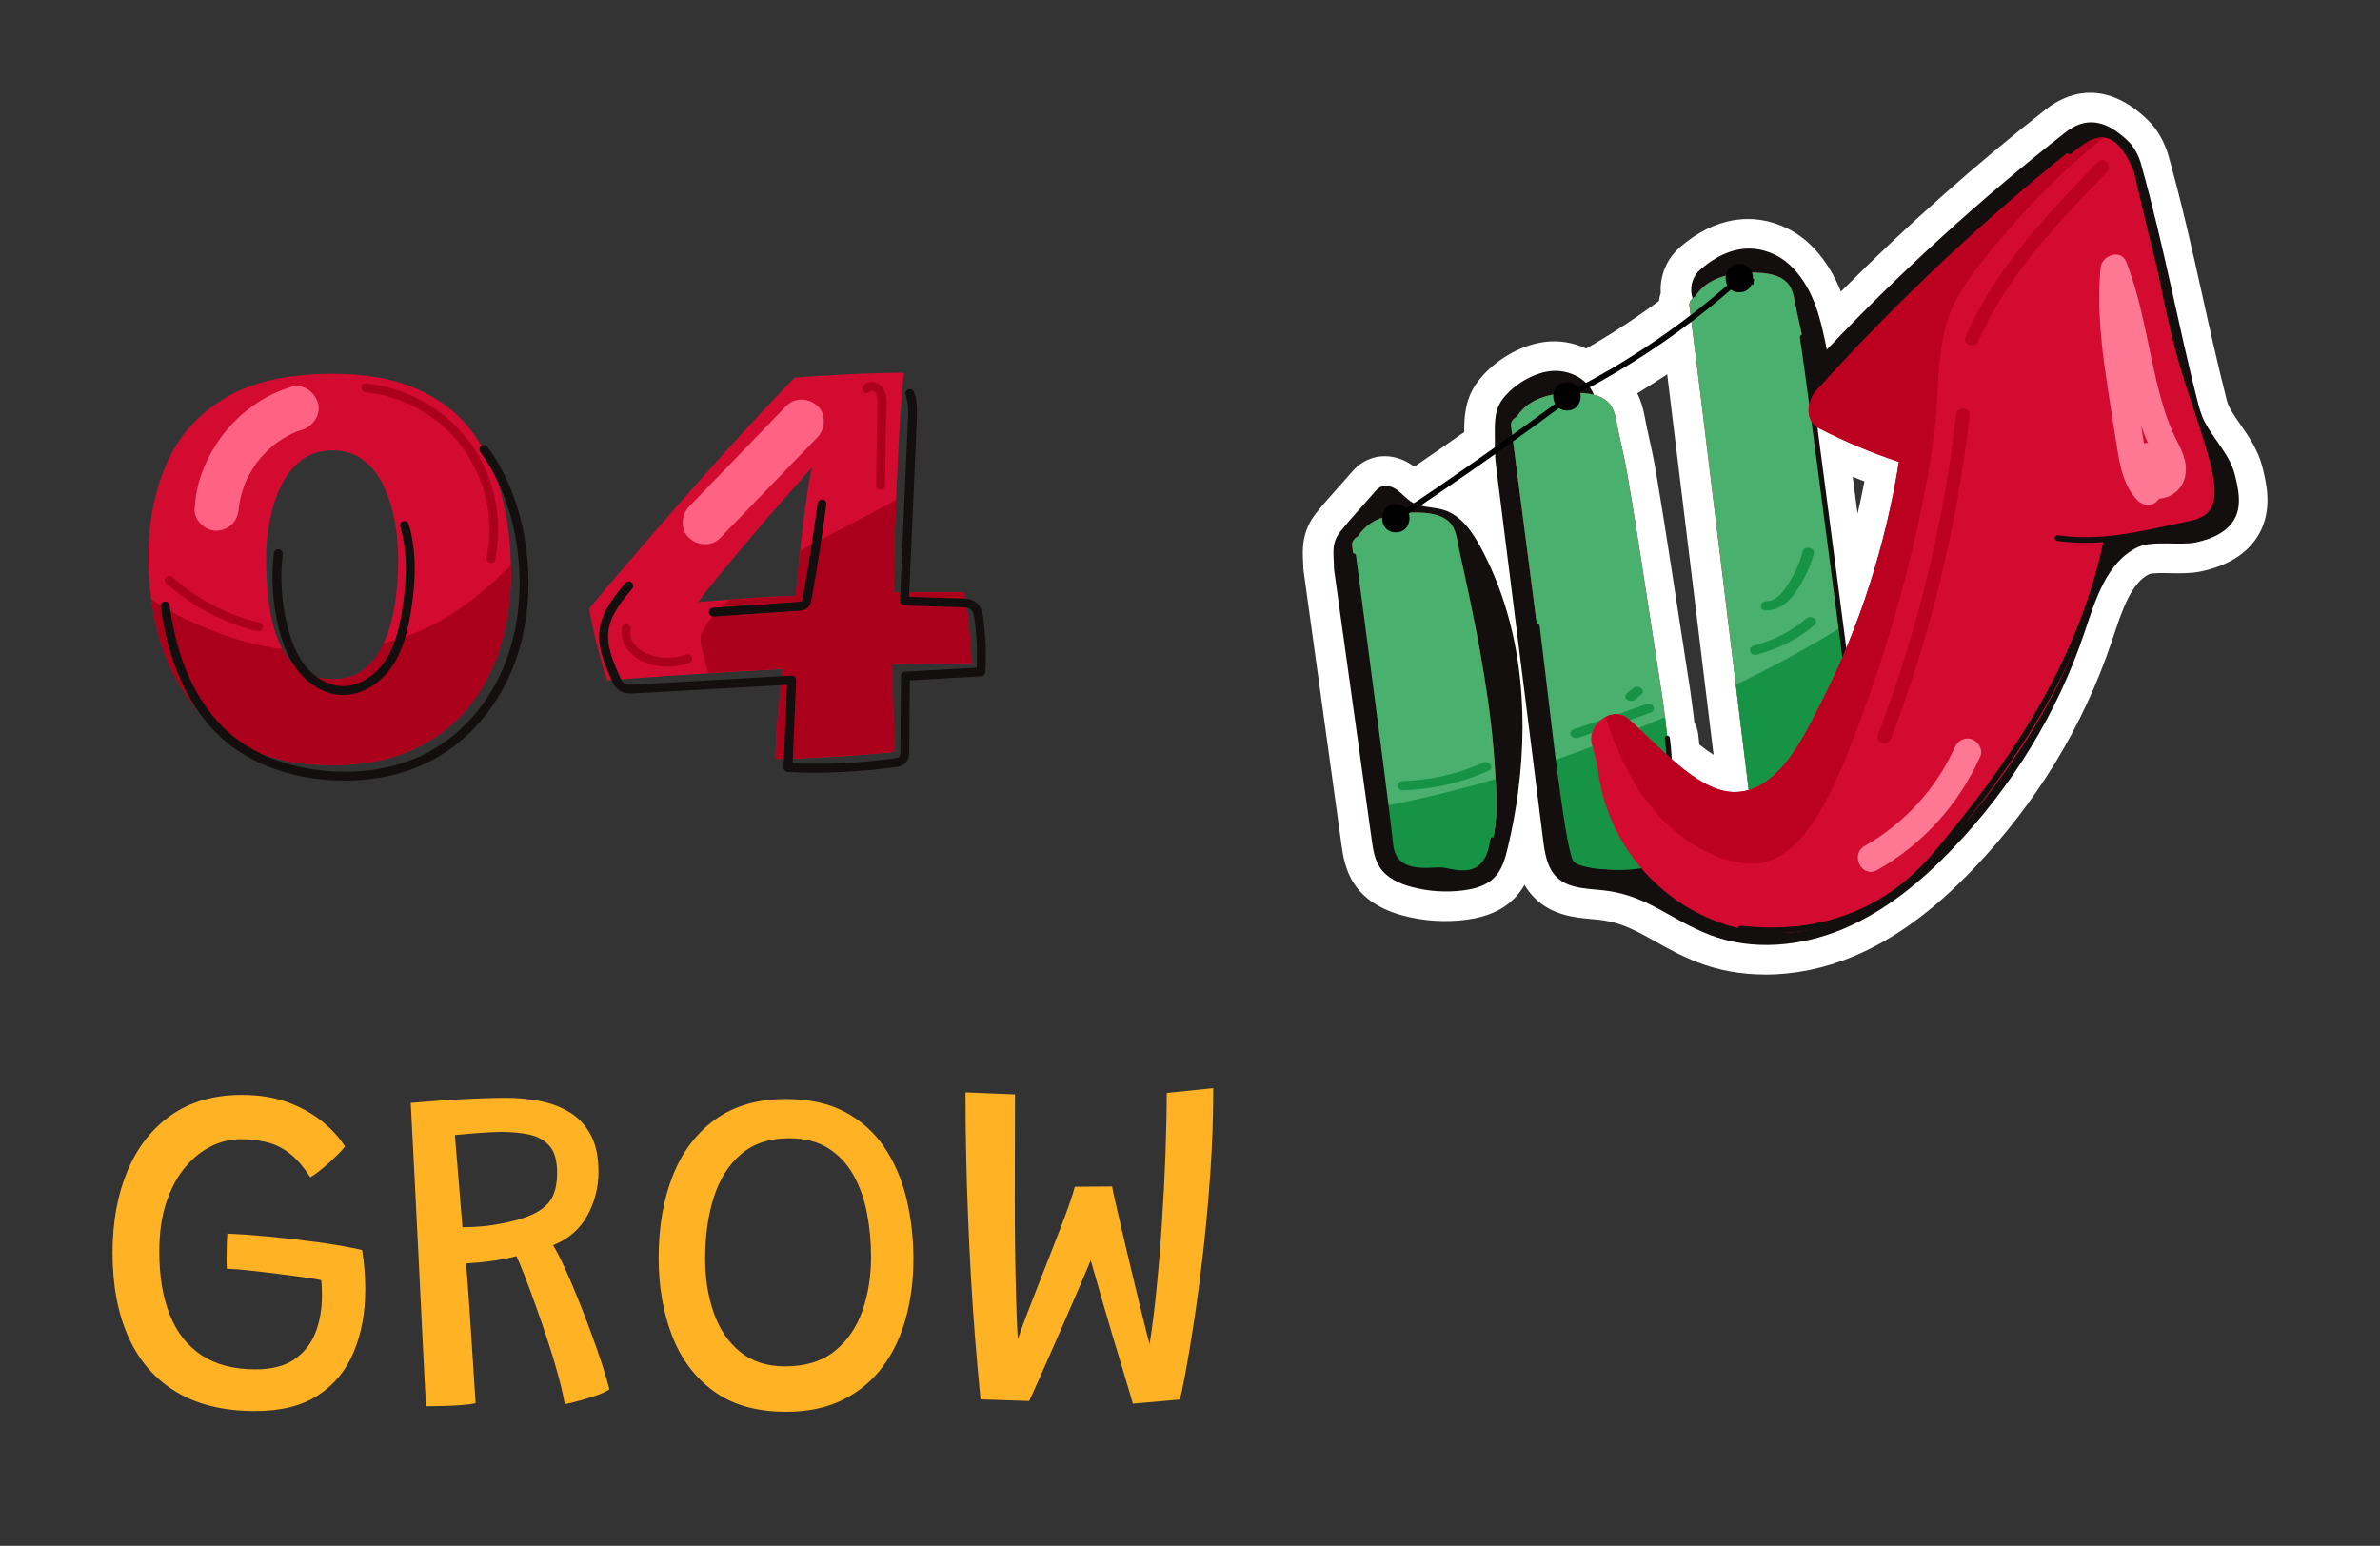 <?xml version="1.0" encoding="UTF-8"?>
<svg id="Layer_1" data-name="Layer 1" xmlns="http://www.w3.org/2000/svg" version="1.1" viewBox="0 0 814.56 529.08">
  <rect x="0" y="0" width="814.56" height="529.08" fill="#333333" stroke="none"/>
  <defs>
    <style>
      .cls-1 {
        fill: none;
        stroke: #120f0e;
        stroke-linecap: round;
        stroke-linejoin: round;
        stroke-width: 3.03px;
      }

      .cls-2 {
        fill: #ffb224;
      }

      .cls-2, .cls-3, .cls-4, .cls-5, .cls-6, .cls-7, .cls-8, .cls-9, .cls-10, .cls-11, .cls-12 {
        stroke-width: 0px;
      }

      .cls-3 {
        fill: #ff6282;
      }

      .cls-4 {
        fill: #49b16d;
      }

      .cls-5 {
        fill: #000;
      }

      .cls-6 {
        fill: #bc001f;
      }

      .cls-7 {
        fill: #169345;
      }

      .cls-8 {
        fill: #120f0e;
      }

      .cls-9 {
        fill: #ab001c;
      }

      .cls-10 {
        fill: #ff7893;
      }

      .cls-11 {
        fill: #fff;
      }

      .cls-12 {
        fill: #d30b31;
      }
    </style>
  </defs>
  <g>
    <path class="cls-11" d="M604.15,333.54c-8.09,0-15.94-1.38-23.08-4.15-5.69-2.21-10.43-4.86-14.62-7.21-6.17-3.45-11.04-6.18-17.69-7.18-1.26-.19-2.57-.3-3.89-.42-5.67-.51-13.43-1.22-19.43-7.03-1.51-1.46-2.7-3.06-3.66-4.71-.97,1.69-2.18,3.36-3.71,4.87-3.85,3.8-9.09,6.11-16.01,7.05-7.27.98-14.86.5-21.96-1.41-7.61-2.05-13.2-5.68-16.6-10.8-3.17-4.76-3.9-9.97-4.43-13.77l-13-94.04c0-.88-.05-1.7-.09-2.49-.21-4.1-.53-10.28,4.41-16.54,2.4-3.04,4.96-5.9,7.44-8.67,1.43-1.6,2.86-3.19,4.23-4.8,1.05-1.24,3.03-3.56,6.3-4.97,4.97-2.13,10.81-1.21,15.69,2.44.25-.17.51-.35.77-.52,5.33-3.64,10.8-7.42,16.31-11.3-.03-4.96.2-11.4,4.65-17.29,5.38-7.13,14.38-12.47,22.93-13.58,4.81-.62,9.8.22,14.16,2.27,1.09-.61,2.1-1.2,3.08-1.78,7.28-4.29,14.6-9.15,21.83-14.47.09-.93.29-1.85.6-2.74-.35-5.93,2.04-11.77,6.69-15.78,11.52-9.94,24.47-12.23,36.45-6.44,3.39,1.63,6.5,3.93,9.24,6.83,4.35,4.6,7.24,9.73,9.28,14.91,22.06-22.19,45.6-43.13,70.16-62.4,6.34-4.98,19.26-11.17,34.56,3.33,3.47,3.29,6.05,7.7,7.46,12.74,4.7,16.85,8.19,32.55,11.56,47.74,2.56,11.53,5.21,23.45,8.4,36h0c.59,2.31,2.52,5.08,4.56,8.01,2.88,4.13,6.14,8.8,7.61,14.76,1.22,4.93,3.26,13.17-.32,21.06-3.4,7.46-10.67,12.5-21.03,14.58-3.35.67-6.85.6-10.25.54-2.26-.04-6.02-.12-7.18.32-6.13,2.98-9.27,12.36-12.29,21.44l-.55,1.64c-9.73,28.97-25.7,55.2-47.49,77.98-13.6,14.21-26.99,23.96-40.94,29.79-9.87,4.13-20.19,6.21-30.14,6.21ZM521.45,154.62v.31c.07,1.26.16,2.39.29,3.45l16.08,127.72c.23,1.79.75,5.96,1.7,6.88.87.84,4.51,1.17,7.18,1.41,1.72.16,3.43.32,5.09.57,10.3,1.56,17.55,5.61,24.55,9.54,3.95,2.21,7.69,4.31,12.06,6,11.08,4.3,24.96,3.62,38.07-1.86,11.33-4.74,22.49-12.95,34.12-25.11,19.71-20.61,34.16-44.3,42.93-70.42l.54-1.6c3.95-11.82,8.86-26.54,22.73-33.28,5.21-2.54,11.13-2.42,16.35-2.32,2.2.04,4.7.09,5.88-.15,4.17-.84,6.22-2.31,6.58-3.1.67-1.47-.39-5.74-.9-7.8-.57-2.31-2.51-5.1-4.57-8.05-2.85-4.09-6.08-8.72-7.57-14.59h0c-3.28-12.86-5.96-24.93-8.55-36.61-3.46-15.61-6.74-30.36-11.29-46.68-.42-1.49-1.09-2.74-1.89-3.49-4.88-4.63-6.1-3.67-8.11-2.09-28.48,22.35-55.56,47.01-80.48,73.29l-8.48,8.94,3.32,2.1h0c8.49,4.34,16.92,7.89,25.7,10.79l8.2,2.71-1.37,8.52c-3.7,22.96-9.99,45.18-18.7,66.05l-14.51,34.79-8.1-62.04c-2.33-17.88-4.69-36-6.67-50.92l-2.85-21.45,8.08,5.1-1.91-9.58c-1.98-9.96-3.78-17.42-8.9-22.83-1.03-1.09-2.18-1.95-3.32-2.5-1.78-.86-6.44-3.11-13.98,3.15l1.89,5.67-2.24,2.06.2,1.57c.06.46.12.94.18,1.43l.27,2.13c2.41,19.22,6.28,51.1,10.04,81.99l5.01,41.14c1.53,12.57,2.95,24.13,4.13,33.68l1.06,8.55-8.27,2.42c-2.87.84-5.84,1.21-8.85,1.09-10.62-.44-20.02-7.55-27.03-13.7l-3.18-2.8-.1-1.69-.7.08-1.05-10.26c-.19-1.88-.4-3.76-.62-5.64l-.14-1.1c-.58-4.59-1.23-9.14-1.95-13.53-.53-3.27-1.57-10.02-2.82-18.23-2.93-19.14-7.35-48.07-8.99-55.64-.61-2.8-1.22-5.6-1.84-8.4-.19-.88-.36-1.77-.52-2.67-.17-.92-.34-1.87-.54-2.63-.02,0-.04-.01-.07-.02l-5.19-1.3-2.09-5.35c-.9-.88-2.64-1.42-4.02-1.23-3.16.41-7.28,2.91-9.37,5.69-.61.81-.59,3.53-.56,5.93,0,.78.01,1.56,0,2.33,0,.36,0,.69.01,1.02l.03,2.55ZM466.32,194l12.82,91.99c.26,1.87.62,4.42,1.22,5.34.16.23,1.1,1.41,5.01,2.46,4.52,1.22,9.34,1.53,13.96.9,3.42-.46,4.35-1.24,4.51-1.39.9-.89,1.66-4.12,1.99-5.5,1.44-6.06,2.57-12.18,3.36-18.18,3.87-29.33-.18-56.14-11.71-77.5-2.48-4.6-4.73-7.25-6.67-7.87-.64-.21-1.71-.36-2.85-.52-.83-.12-1.73-.25-2.67-.43l-.83.55-3.23-1.52-8.04-2.06c-.09.1-.18.2-.27.3-2.37,2.65-4.62,5.16-6.63,7.71-.21.52-.14,1.93-.08,2.96.04.89.09,1.82.11,2.78ZM581.61,254.85c1.86,1.49,3.47,2.63,4.87,3.49-.77-6.29-1.6-13.1-2.48-20.24l-.13-1.07-4.9-40.3c-2.98-24.54-6.04-49.7-8.37-68.63-3.38,2.25-6.8,4.44-10.27,6.54.36.66.65,1.3.9,1.92,1.06,2.66,1.54,5.28,1.93,7.38.12.66.24,1.32.38,1.95.62,2.82,1.25,5.65,1.86,8.48,1.77,8.18,6.07,36.32,9.22,56.87,1.24,8.11,2.26,14.79,2.79,18.02.77,4.7,1.46,9.55,2.07,14.43l.14,1.13c.1.82.19,1.64.28,2.46.67,1.2,1.13,2.54,1.31,3.98.15,1.15.28,2.35.4,3.58ZM561.11,253.83s0,.03,0,.04c0-.01,0-.03,0-.04ZM634.1,163.18c.54,4.12,1.1,8.36,1.65,12.66.86-3.67,1.65-7.36,2.36-11.08-1.34-.51-2.68-1.04-4.02-1.58ZM627.06,137.69l-5.03,8.5h0l5.27-8.36c-.08-.05-.16-.1-.24-.14Z"/>
    <path class="cls-8" d="M519.58,270.93c3.78-28.67.8-58.37-12.84-83.64-2.9-5.37-6.7-10.86-12.51-12.71-3.63-1.16-7.77-.78-11.05-2.73-1.77-1.05-3.11-2.7-4.74-3.95-1.63-1.26-3.85-2.13-5.74-1.32-1.06.45-1.84,1.35-2.58,2.23-3.75,4.39-7.86,8.66-11.42,13.17-3.28,4.15-2.14,7.79-2.14,12.76,4.3,30.88,8.6,61.76,12.91,92.64.46,3.32.97,6.77,2.83,9.56,2.39,3.6,6.63,5.5,10.8,6.62,5.83,1.57,11.97,1.96,17.96,1.15,3.73-.51,7.58-1.58,10.26-4.22,2.74-2.71,3.84-6.63,4.73-10.37,1.5-6.3,2.7-12.72,3.55-19.19ZM505.61,276.57c-.02,3.54-.13,7.07-.34,10.61-.12,2.07-.51,4.48-2.34,5.43-.98.51-2.14.45-3.24.38-4.89-.31-9.77-.62-14.66-.92-.84-.05-1.73-.13-2.38-.66-.76-.64-.94-1.72-1.07-2.7-3.85-29.55-7.7-59.11-11.54-88.66-1.67-12.86,3.84-20.49,17.39-18.15,1.41.24,2.91.58,3.86,1.64.76.85,1.04,2.01,1.28,3.13,6.58,29.62,13.2,59.66,13.04,89.91Z"/>
    <path class="cls-8" d="M752.7,139.72c-7.49-29.39-11.75-54.3-19.9-83.52-.85-3.05-2.37-5.94-4.67-8.12-7.75-7.35-14.47-8.1-21.33-2.71-28.96,22.72-56.25,47.58-81.58,74.29-1.98-9.93-4.15-20.07-11.47-27.81-1.8-1.91-3.92-3.53-6.28-4.67-9.48-4.57-18.29-1.18-25.44,4.99-5.32,4.59-3.81,13.19,2.8,15.58h0c1.93-7.33,12.29-9.78,18.68-5.7,7.96,5.09,10.04,16.6,8.23,25.3-.8,3.84.44,7.95,3.42,10.5,5.79,4.95,12.04-.36,16.29-5.06,25.81-28.58,54.03-54.98,84.26-78.84,1.68-1.32,3.77-2.72,5.79-2.01,1.97.69,2.76,3.02,3.28,5.04,9.34,36.23,18.69,72.46,28.03,108.69.47,1.81.92,3.79.12,5.48-.73,1.54-2.33,2.47-3.92,3.08-8.58,3.33-19.04.57-26.83,5.48-6.75,4.25-9.15,12.75-11.46,20.39-9.15,30.32-25.1,58.56-46.33,82.06-9.32,10.32-19.87,19.88-32.52,25.67-12.65,5.78-27.69,7.42-40.47,1.94-13.04-5.59-24-18.28-38.14-17.28-4.09.29-8.46,1.74-11.58-3.73-1.02-1.79-1.55-3.81-1.79-5.85l-15.38-131.85c-.23-1.97-.42-4.13.68-5.78.95-1.43,2.65-2.14,4.25-2.77,5.45-2.14,10.9-4.28,16.35-6.43-1.63-6.31-8.97-9.88-15.43-9.04-5.98.78-12.52,4.81-16.15,9.64-3.14,4.17-2.55,9.34-2.59,14.28-.02,2.9.06,5.8.42,8.68l16.08,127.72c.58,4.63,1.35,9.65,4.7,12.89,4.5,4.35,11.61,3.78,17.8,4.72,13.8,2.09,21.44,9.91,34.46,14.96,14.55,5.65,31.25,4.07,45.65-1.96s26.74-16.17,37.53-27.45c20.29-21.21,35.87-46.37,45.21-74.2,3.73-11.12,7.54-23.87,18.09-29,5.11-2.48,14.23-.53,19.8-1.65,5.57-1.12,11.45-3.67,13.8-8.83,2.03-4.47.89-9.67-.29-14.43-2.04-8.23-10.06-14.49-12.16-22.7Z"/>
    <path class="cls-8" d="M596.26,312.49s.01,0,.02,0c0,0-.01,0-.02,0Z"/>
    <path class="cls-8" d="M509.93,292.79s0,0,0,0c0,0,0,0,0,0Z"/>
    <path class="cls-8" d="M542.52,292.54s0,0,0,0h0Z"/>
    <path class="cls-8" d="M541.63,291.48h0Z"/>
    <path class="cls-8" d="M526.78,219.77s0,0,0,0c0,0,0,0,0,0Z"/>
    <path class="cls-8" d="M468.64,189.53v.02-.02Z"/>
    <path class="cls-8" d="M584.48,103.78h0s0,0,0,0Z"/>
    <g>
      <g>
        <g>
          <path class="cls-12" d="M511.73,264.23c-.62-11.15-2-22.26-3.81-33.32-1.83-11.17-4.07-22.3-6.48-33.4-.61-2.82-1.23-5.63-1.85-8.44-.56-2.54-.84-5.3-1.83-7.77-2.14-5.37-8.81-6.01-14.85-5.88-6.55.14-13.17,1.97-16.99,6.55-.42.5-.77,1.01-1.09,1.54-1.3.73-2.24,1.9-2.07,3.2,4.38,34.07,8.76,68.14,13.15,102.2.28,2.2.21,4.77,2.15,6.5,1.97,1.75,4.61,1.82,7.33,1.95,6,.29,11.99.58,17.98.87,2.33.11,3.87-1.35,4.68-2.91,5-9.71,4.24-20.8,3.67-31.1Z"/>
          <path class="cls-12" d="M571.56,264.23c-.61-11.15-2-22.26-3.81-33.32-1.83-11.17-9.5-63.28-11.91-74.38-.61-2.82-1.23-5.63-1.85-8.44-.56-2.54-.84-5.3-1.83-7.77-2.14-5.37-8.81-6.01-14.85-5.88-6.55.14-13.17,1.97-16.99,6.55-.42.5-.77,1.01-1.09,1.53-1.3.73-2.24,1.9-2.07,3.2,4.38,34.07,14.2,109.12,18.58,143.18.28,2.2.21,4.77,2.15,6.5,1.97,1.75,4.61,1.82,7.33,1.95,6,.29,11.99.58,17.99.87,2.33.11,3.87-1.35,4.68-2.91,5-9.71,4.23-20.8,3.67-31.1Z"/>
          <path class="cls-12" d="M636.45,262.55c-.61-11.15-2-22.26-3.81-33.32-1.83-11.17-13.36-102.74-15.76-113.84-.61-2.82-1.23-5.63-1.85-8.44-.56-2.54-.84-5.3-1.83-7.77-2.14-5.36-8.81-6.01-14.85-5.88-6.55.14-13.17,1.97-16.99,6.55-.42.5-.77,1.01-1.09,1.53-1.3.73-2.24,1.9-2.07,3.2,4.38,34.07,18.05,148.58,22.43,182.65.28,2.2.21,4.77,2.15,6.5,1.97,1.75,4.61,1.82,7.33,1.95,6,.29,11.99.58,17.99.87,2.33.11,3.87-1.35,4.68-2.91,5-9.71,4.23-20.8,3.67-31.1Z"/>
        </g>
        <g>
          <path class="cls-4" d="M511.73,264.23c-.62-11.15-2-22.26-3.81-33.32-1.83-11.17-4.07-22.3-6.48-33.4-.61-2.82-1.23-5.63-1.85-8.44-.56-2.54-.84-5.3-1.83-7.77-2.14-5.37-8.81-6.01-14.85-5.88-6.55.14-13.17,1.97-16.99,6.55-.42.5-.77,1.01-1.09,1.54-1.3.73-2.24,1.9-2.07,3.2,4.38,34.07,8.76,68.14,13.15,102.2.28,2.2.21,4.77,2.15,6.5,1.97,1.75,4.61,1.82,7.33,1.95,6,.29,11.99.58,17.98.87,2.33.11,3.87-1.35,4.68-2.91,5-9.71,4.24-20.8,3.67-31.1Z"/>
          <path class="cls-4" d="M571.56,264.23c-.61-11.15-2-22.26-3.81-33.32-1.83-11.17-9.5-63.28-11.91-74.38-.61-2.82-1.23-5.63-1.85-8.44-.56-2.54-.84-5.3-1.83-7.77-2.14-5.37-8.81-6.01-14.85-5.88-6.55.14-13.17,1.97-16.99,6.55-.42.5-.77,1.01-1.09,1.53-1.3.73-2.24,1.9-2.07,3.2,4.38,34.07,14.2,109.12,18.58,143.18.28,2.2.21,4.77,2.15,6.5,1.97,1.75,4.61,1.82,7.33,1.95,6,.29,11.99.58,17.99.87,2.33.11,3.87-1.35,4.68-2.91,5-9.71,4.23-20.8,3.67-31.1Z"/>
          <path class="cls-4" d="M636.45,262.55c-.61-11.15-2-22.26-3.81-33.32-1.83-11.17-13.36-102.74-15.76-113.84-.61-2.82-1.23-5.63-1.85-8.44-.56-2.54-.84-5.3-1.83-7.77-2.14-5.36-8.81-6.01-14.85-5.88-6.55.14-13.17,1.97-16.99,6.55-.42.5-.77,1.01-1.09,1.53-1.3.73-2.24,1.9-2.07,3.2,4.38,34.07,18.05,148.58,22.43,182.65.28,2.2.21,4.77,2.15,6.5,1.97,1.75,4.61,1.82,7.33,1.95,6,.29,11.99.58,17.99.87,2.33.11,3.87-1.35,4.68-2.91,5-9.71,4.23-20.8,3.67-31.1Z"/>
        </g>
        <g>
          <path class="cls-7" d="M474.23,275.78l1.69,13.14c.28,2.2.21,4.77,2.15,6.5,1.97,1.75,4.61,1.82,7.33,1.95,6,.29,11.99.58,17.98.87,2.33.11,3.87-1.35,4.68-2.91,4.62-8.96,4.32-19.1,3.8-28.71-12.34,3.63-24.89,6.74-37.63,9.16Z"/>
          <path class="cls-7" d="M569.84,245.44c-12.29,5.31-24.9,10.28-37.8,14.73,1.44,11.06,2.72,20.98,3.72,28.75.28,2.2.21,4.77,2.15,6.5,1.97,1.75,4.61,1.82,7.33,1.95,6,.29,11.99.58,17.99.87,2.33.11,3.87-1.35,4.68-2.91,5-9.71,4.23-20.8,3.67-31.1-.35-6.27-.96-12.53-1.73-18.78Z"/>
          <path class="cls-7" d="M632.64,229.24c-.36-2.21-1.11-7.6-2.09-14.88-11.55,7.32-23.84,13.9-36.46,20.01,2.73,22.41,5.12,41.86,6.54,52.88.28,2.2.21,4.77,2.15,6.49,1.97,1.75,4.61,1.82,7.33,1.95,6,.29,11.99.58,17.99.87,2.33.11,3.87-1.35,4.68-2.91,5-9.71,4.23-20.8,3.67-31.1-.61-11.15-2-22.26-3.81-33.32Z"/>
        </g>
        <path class="cls-7" d="M507.48,261.06c-8.34,3.81-17.68,5.96-27.22,6.27-2.49.08-2.5,3.25,0,3.17,10.24-.33,20.23-2.63,29.18-6.71,2.18-1,.23-3.74-1.96-2.74Z"/>
        <path class="cls-7" d="M565.76,241.67c-.58-.8-1.7-.92-2.65-.57-8.01,2.95-16.09,5.76-24.24,8.41-.97.32-1.65,1.06-1.35,1.95.25.76,1.41,1.43,2.39,1.11,8.47-2.76,16.86-5.67,25.17-8.73.96-.35,1.19-1.49.7-2.17Z"/>
        <path class="cls-7" d="M562.09,236.03c-.08-.2-.21-.37-.4-.51-.37-.28-.86-.48-1.37-.46-.51.02-1,.16-1.37.46l-2.11,1.72c-.19.14-.32.31-.4.51-.12.19-.18.39-.17.61-.01.22.05.42.17.61.08.2.21.37.4.51.37.28.86.48,1.37.46.52-.02,1-.16,1.37-.46l2.11-1.72c.19-.14.32-.31.4-.51.12-.19.18-.39.17-.61,0-.22-.05-.42-.17-.61Z"/>
        <path class="cls-7" d="M618.26,211.68c-4.97,4.27-11.15,7.49-18,9.33-2.36.63-1.35,3.7,1.03,3.06,7.48-2,14.28-5.48,19.71-10.14,1.72-1.48-1.02-3.72-2.74-2.24Z"/>
        <path class="cls-7" d="M617.05,188.62c-1.04,3.77-2.6,7.42-4.77,10.85-1.55,2.45-3.84,6.17-7.73,6.32-2.49.1-2.5,3.27,0,3.17,5.07-.2,8.29-3.67,10.52-7.03,2.6-3.91,4.53-8.13,5.73-12.47.55-1.99-3.19-2.84-3.74-.84Z"/>
      </g>
      <path class="cls-5" d="M600.39,95.56c-.15-.06-.29-.12-.44-.18.08-2.48-1.47-5.02-4.67-5.02-4.21,0-5.58,4.42-4.1,7.29-12.36,10.69-25.67,20.28-39.75,28.58-3.76,2.22-7.58,4.32-11.44,6.35-.77-1.05-1.99-1.77-3.7-1.77-4.27,0-5.62,4.54-4.05,7.41-13.62,10.02-27.41,19.81-41.38,29.34-3.19,2.18-6.41,4.33-9.62,6.48-.78-.91-1.95-1.52-3.52-1.52-6.24,0-6.25,9.7,0,9.7,3.82,0,5.3-3.64,4.44-6.46,14.63-9.8,29.08-19.86,43.34-30.2,2.69-1.95,5.36-3.93,8.03-5.89.72.52,1.64.84,2.77.84,3.69,0,5.18-3.39,4.51-6.16,15.56-8.19,30.32-17.85,44.03-28.87,2.56-2.06,5.07-4.19,7.56-6.34.74.57,1.69.92,2.88.92,2.2,0,3.6-1.21,4.26-2.77.2.08.4.17.6.25-.01-.67.08-1.33.25-1.98Z"/>
      <path class="cls-8" d="M500.67,299.65c-1.98,0-3.88-.38-5.41-.69-.86-.18-1.61-.32-2.11-.35-.54-.03-1.27.02-2.14.07-4.85.27-14.94.83-15.95-9.67-.78-8.15-5.64-45.02-9.19-71.95-1.46-11.06-2.73-20.74-3.5-26.7-.06-.48.28-.91.75-.97.49-.06.91.27.97.75.77,5.96,2.04,15.64,3.5,26.69,3.55,26.94,8.41,63.84,9.2,72.01.78,8.16,7.69,8.46,14.12,8.11.92-.05,1.72-.1,2.32-.07.63.03,1.44.19,2.37.38,2.82.57,7.08,1.42,10.19-.8,2.25-1.62,3.69-4.7,4.26-9.15.06-.48.49-.81.97-.75.48.06.81.5.75.97-.64,4.95-2.31,8.43-4.97,10.34-1.9,1.37-4.06,1.78-6.14,1.78Z"/>
      <path class="cls-8" d="M553.78,299.49c-6.86,0-14.51-1.06-16.55-3.52-2.55-3.08-5.73-28.6-9.62-61.64-.89-7.55-1.73-14.69-2.4-19.86-.06-.48.27-.91.75-.97.47-.06.91.27.97.75.67,5.18,1.51,12.32,2.41,19.88,2.71,23.02,6.81,57.81,9.23,60.74,1.86,2.25,12.81,3.57,21.31,2.57,4.71-.56,6.82-1.65,7.24-2.49,2.19-4.46,4.94-24.36,2.67-42.18-.06-.48.28-.91.75-.97.48-.06.91.28.97.75,2.35,18.43-.5,38.42-2.83,43.17-.84,1.71-3.73,2.87-8.59,3.44-1.86.22-4.04.33-6.3.33Z"/>
      <path class="cls-8" d="M636.45,263.42c-.43,0-.8-.31-.86-.74-1.51-10.48-4.97-37.09-8.64-65.26-4.55-34.93-9.25-71.05-10.93-81.89-.07-.47.25-.92.73-.99.48-.07.92.25.99.73,1.68,10.85,6.39,46.98,10.94,81.93,3.67,28.17,7.13,54.77,8.64,65.24.07.48-.26.92-.74.98-.04,0-.08,0-.12,0Z"/>
    </g>
    <g>
      <g>
        <path class="cls-12" d="M714.14,47.11c-33.25,26.23-64.13,55.14-92.5,86.59-3.12,3.46-4.22,10.25.93,12.89,8.87,4.54,17.93,8.38,27.35,11.49-4.56,28.32-13.23,56-26.23,81.59-5.91,11.63-14.99,32.03-30.77,31.39-12.67-.51-26.47-17.24-35.69-25.07-5.51-4.67-14.15,2.14-12.45,8.54.62,2.34,1.25,4.68,1.87,7.03,4.43,45.33,54.09,73.52,94.42,48.16,21.23-13.35,38.91-35.45,52.38-56.3,13.49-20.89,22.86-43.75,27.44-68.07,6.77-1.46,13.54-2.92,20.32-4.38,4.63-1,11.02-1.38,14.71-4.85,7.95-7.46-.62-22.75-3.02-30.87-8.87-30.06-16.69-60.42-23.57-91-.43-1.89-1.32-3.31-2.48-4.31-2.3-4.05-7.95-6.58-12.72-2.82Z"/>
        <path class="cls-6" d="M692.08,73.37c-5.49,6.02-10.75,12.25-15.71,18.71-5.04,6.56-9.05,13.19-10.88,21.36-1.66,7.4-2.06,14.95-2.44,22.51-.38,7.53-1.25,14.87-2.49,22.3-2.63,15.81-6.2,31.47-10.46,46.92-4.32,15.66-9.41,31.1-15.26,46.26-4.06,10.52-8.25,21.19-14.65,30.54-4.7,6.87-11.07,12.93-19.15,13.54-10.46.79-21.9-5.71-29.42-12.48-11.12-10.01-17.41-23.54-22.17-37.63,2.46-1.29,5.4-1.41,7.77.6,9.23,7.82,23.02,24.55,35.69,25.07,15.78.64,24.86-19.75,30.77-31.39,13-25.6,21.67-53.28,26.23-81.59-9.42-3.11-18.48-6.95-27.35-11.49-5.15-2.64-4.05-9.43-.93-12.89,28.37-31.44,59.25-60.36,92.5-86.59,2.51-1.98,5.26-2.2,7.64-1.39-10.75,8.24-20.59,17.66-29.7,27.65Z"/>
        <path class="cls-6" d="M721.18,58.84c-16.9,17.41-34.22,35.36-44.05,57.91-1.19,2.72-5.63,1.31-4.43-1.44,10.18-23.36,27.86-41.9,45.38-59.95,2.09-2.15,5.18,1.33,3.1,3.48Z"/>
        <path class="cls-6" d="M674.1,142.19c-4.27,37.88-13.31,75.14-26.96,110.74-1.07,2.79-5.5,1.37-4.43-1.44,13.5-35.22,22.51-72.03,26.73-109.51.33-2.97,4.99-2.77,4.65.21Z"/>
        <path class="cls-10" d="M718.95,91.57c-1.37,14.09.41,28.21,2.56,42.14,1.11,7.18,2.22,14.36,3.39,21.53.95,5.8,2.47,11.67,6.66,16.02,1.68,1.75,4.72,2.18,6.57.38.33-.32.63-.65.91-.99,2.01-.1,4.01-.89,5.6-2.21,3.19-2.65,4.07-6.85,3.16-10.77-.86-3.68-3.01-7-4.49-10.45-1.5-3.51-2.68-7.13-3.7-10.8-4.32-15.53-5.97-31.65-11.87-46.75-1.82-4.65-8.39-2.31-8.8,1.9ZM733.6,150.71c-.27-1.69-.53-3.38-.8-5.07.48,1.37.98,2.74,1.52,4.09.25.63.53,1.26.82,1.88-.46-.02-.93,0-1.38.12-.05-.34-.1-.68-.15-1.01Z"/>
        <path class="cls-10" d="M677.78,258.86c-7.37,16.44-19.62,30.06-35.32,38.94-5.23,2.96-9.44-5.35-4.23-8.3,13.4-7.58,24.39-19.46,30.69-33.52,1.03-2.29,3.29-3.83,5.87-2.99,2.2.71,4.03,3.56,2.99,5.87Z"/>
      </g>
      <path class="cls-8" d="M754.31,178.73c1.79-.92,3.13-2.17,4.06-3.77,3.8-6.59.03-17.99-5.67-35.23-1.05-3.16-2.15-6.51-3.27-10.03-4.27-13.37-7.12-27.76-9.64-40.45-2.97-14.99-5.54-27.94-9.6-35.45-2.74-5.07-5.73-7.88-9.14-8.57-4.85-.99-9.36,2.61-12.98,5.5l-.37.3c-.42.33-.49.94-.15,1.36.33.42.95.49,1.36.15l.38-.3c3.47-2.78,7.42-5.93,11.38-5.12,2.78.57,5.41,3.12,7.82,7.59,3.92,7.26,6.46,20.07,9.4,34.91,2.53,12.75,5.39,27.19,9.7,40.67,1.13,3.53,2.23,6.88,3.28,10.04,5.34,16.15,9.19,27.81,5.83,33.65-1.23,2.14-3.47,3.52-6.85,4.23-2.07.43-4.12.88-6.16,1.32-13.27,2.89-25.8,5.61-39.37,3.67-.53-.07-1.02.29-1.1.82-.08.53.29,1.02.82,1.1,13.91,1.99,26.61-.77,40.06-3.69,2.03-.44,4.07-.89,6.14-1.32,1.56-.33,2.91-.79,4.08-1.39Z"/>
      <path class="cls-8" d="M640.51,311.48c7.8-4.01,15.7-9.95,23.02-18.7,23.67-28.28,49.11-63.15,58.31-107.24.11-.52-.23-1.04-.75-1.15-.52-.11-1.03.23-1.15.75-9.12,43.68-34.39,78.29-57.91,106.39-24.51,29.29-55.88,26.31-66.18,25.33-.53-.05-1.01.34-1.06.87-.05.53.34,1.01.87,1.06,7.49.71,25.82,2.46,44.83-7.31Z"/>
    </g>
  </g>
  <g>
    <g>
      <path class="cls-12" d="M113.9,261.89c-11.36,0-21.03-1.95-29.01-5.87-7.98-3.91-14.51-9.2-19.58-15.89-5.07-6.68-8.76-14.29-11.06-22.83-2.3-8.54-3.45-17.47-3.45-26.79,0-11.4,1.99-21.85,5.99-31.33,3.99-9.48,10.61-17.06,19.86-22.73,9.25-5.67,21.66-8.5,37.25-8.5,11.27,0,20.82,1.71,28.66,5.13,7.84,3.42,14.11,8.23,18.8,14.42,4.69,6.19,8.12,13.43,10.28,21.7,2.16,8.28,3.24,17.24,3.24,26.88,0,8.8-1.2,17.16-3.59,25.08-2.39,7.92-6.08,14.93-11.06,21.02-4.98,6.1-11.31,10.9-19.01,14.42-7.7,3.52-16.81,5.28-27.32,5.28ZM113.76,232.47c4.13,0,7.58-1.01,10.35-3.03,2.77-2.02,5.07-4.89,6.9-8.6,1.83-3.71,3.17-8.1,4.01-13.15.84-5.05,1.27-10.57,1.27-16.57,0-4.43-.42-8.83-1.27-13.2-.84-4.37-2.14-8.34-3.87-11.93-1.74-3.58-4.04-6.45-6.9-8.6-2.86-2.15-6.36-3.23-10.49-3.23s-7.65,1.11-10.56,3.32c-2.91,2.22-5.23,5.12-6.97,8.7-1.74,3.59-3.03,7.51-3.87,11.78-.85,4.27-1.27,8.42-1.27,12.46,0,10.56.94,18.9,2.82,25.03,1.88,6.13,4.53,10.49,7.96,13.1,3.43,2.61,7.39,3.91,11.9,3.91Z"/>
      <path class="cls-12" d="M332.47,226.99c-2.82,0-5.73.02-8.73.05-3.01.03-6.03.07-9.08.1-3.05.03-6.08.08-9.08.15,0,7.3.07,13.48.21,18.53.14,5.05.3,8.88.49,11.49-2.35.26-5.45.55-9.3.88-3.85.33-7.86.6-12.04.83-4.18.23-8.03.41-11.55.54-3.52.13-6.17.2-7.96.2,0-3.65.23-8.18.7-13.59.47-5.41,1.08-11.15,1.83-17.21-4.98.26-10.52.57-16.62.93-6.1.36-12.14.73-18.1,1.12-5.96.39-11.24.77-15.84,1.12-4.6.36-7.79.6-9.58.73-1.32-3.97-2.49-8.02-3.52-12.12-1.03-4.11-1.93-8.24-2.68-12.42,2.72-3.32,6.15-7.4,10.28-12.22,4.13-4.82,8.61-10.02,13.45-15.59,4.83-5.57,9.72-11.13,14.65-16.67,4.93-5.54,9.6-10.72,14.01-15.54,4.41-4.82,8.21-8.91,11.41-12.27,3.19-3.36,5.4-5.62,6.62-6.79,1.41-.13,3.66-.29,6.76-.49,3.1-.2,6.57-.39,10.42-.59,3.85-.2,7.56-.34,11.13-.44,3.57-.1,6.57-.15,9.01-.15-.19,1.76-.45,4.58-.77,8.46-.33,3.88-.63,8.47-.92,13.78-.28,5.31-.56,11.02-.84,17.11-.28,6.1-.52,12.22-.7,18.38-.19,6.16-.28,11.98-.28,17.45,2.72,0,5.82-.02,9.29-.05,3.47-.03,6.64-.05,9.51-.05s4.67.03,5.42.1c.19.46.4,1.58.63,3.37.23,1.79.47,3.94.7,6.45.23,2.51.47,5.03.7,7.58.23,2.54.35,4.82.35,6.84ZM277.97,159.93c-1.78,2.02-3.9,4.4-6.34,7.14-2.44,2.74-5.02,5.67-7.75,8.8-2.72,3.13-5.4,6.26-8.03,9.39-2.63,3.13-5.12,6.09-7.46,8.9-2.35,2.8-4.34,5.25-5.99,7.33-1.64,2.09-2.79,3.62-3.45,4.59.94-.13,2.77-.29,5.49-.49,2.72-.2,5.8-.42,9.22-.68,3.43-.26,6.83-.47,10.21-.64,3.38-.16,6.2-.24,8.45-.24.09-1.24.28-3.26.56-6.06.28-2.8.61-5.99.99-9.58.37-3.58.8-7.25,1.27-11,.47-3.75.94-7.15,1.41-10.22.47-3.06.94-5.47,1.41-7.23Z"/>
    </g>
    <g>
      <path class="cls-9" d="M158.07,207.81c-8.11,5.83-17.21,9.92-26.76,12.36-.1.22-.2.44-.31.66-1.83,3.71-4.13,6.58-6.9,8.6-2.77,2.02-6.22,3.03-10.35,3.03-4.51,0-8.47-1.3-11.9-3.91-2-1.52-3.73-3.66-5.21-6.39-6.91-.9-13.71-2.54-20.22-4.91-8.95-3.26-17.26-7-24.63-12.14.57,4.15,1.38,8.22,2.46,12.2,2.3,8.54,5.99,16.15,11.06,22.83,5.07,6.68,11.59,11.98,19.58,15.89,7.98,3.91,17.65,5.87,29.01,5.87,10.51,0,19.62-1.76,27.32-5.28,7.7-3.52,14.04-8.32,19.01-14.42,4.98-6.09,8.66-13.1,11.06-21.02,2.39-7.92,3.59-16.28,3.59-25.08,0-.9-.02-1.79-.04-2.68-5.3,5.44-11.06,10.29-16.77,14.4Z"/>
      <path class="cls-9" d="M331.41,212.57c-.24-2.51-.47-4.66-.7-6.45-.24-1.79-.45-2.92-.63-3.37-.75-.06-2.56-.1-5.42-.1s-6.03.02-9.51.05c-3.47.03-6.57.05-9.29.05,0-5.47.09-11.29.28-17.45.14-4.74.33-9.46.53-14.16-10.84,5.96-22.01,11.35-32.79,17.4-.37,3.52-.69,6.66-.97,9.41-.28,2.8-.47,4.82-.56,6.06-2.25,0-5.07.08-8.45.24-3.38.16-6.78.38-10.21.64-1.43.11-2.79.21-4.1.31-.15.14-.31.28-.46.43-1.93,1.84-3.78,3.76-5.53,5.76-.39.44-.76.9-1.14,1.35-.25.39-.5.78-.75,1.15-.13.19-1.16,2.15-1.95,3.47.05.52.07,1.44.02,2.87.31,1.43.66,2.84,1.02,4.25.52,1.98,1.08,3.95,1.65,5.92,2.95-.18,5.92-.36,8.91-.54,6.1-.36,11.64-.67,16.62-.93-.75,6.06-1.36,11.8-1.83,17.21-.47,5.41-.7,9.94-.7,13.59,1.78,0,4.44-.07,7.96-.2,3.52-.13,7.37-.31,11.55-.54,4.18-.23,8.19-.5,12.04-.83,3.85-.33,6.95-.62,9.3-.88-.19-2.61-.35-6.44-.49-11.49-.14-5.05-.21-11.23-.21-18.53,3-.06,6.03-.11,9.08-.15,3.05-.03,6.08-.07,9.08-.1,3-.03,5.92-.05,8.73-.05,0-2.02-.12-4.3-.35-6.84-.24-2.54-.47-5.07-.7-7.58Z"/>
    </g>
    <g>
      <path class="cls-1" d="M165.6,153.81c7.55,10.33,11.72,22.9,13.18,35.62,1.53,13.36.12,27.17-5.08,39.57-5.21,12.4-14.34,23.29-26.18,29.67-9.05,4.88-19.39,7.01-29.7,6.98-2.05,0-4.1-.1-6.14-.27-11.7-.99-23.38-4.69-32.56-12-13.7-10.92-20.35-28.63-22.59-46M95.24,189.5c-.94,8.39-.4,16.95,1.65,25.14,1.29,5.15,3.21,10.25,6.55,14.38,3.34,4.12,8.28,7.18,13.59,7.33.21,0,.42,0,.63,0,6.19-.09,11.91-4.1,15.37-9.27,3.58-5.35,5.11-11.79,6.13-18.14,1.55-9.67,2.04-19.73-.74-29.11"/>
      <path class="cls-1" d="M311.39,134.68c1.11,3,.99,6.29.85,9.49-.9,20.52-1.81,41.05-2.71,61.57,6.48.2,12.95.4,19.43.59,1.45.04,3.01.13,4.15,1.02,1.37,1.06,1.74,2.95,1.97,4.67.78,5.94.98,11.96.62,17.94-8.61.48-17.22.96-25.83,1.45l-.2,25.68c0,.99-.05,2.07-.68,2.83-.67.8-1.81,1.01-2.84,1.15-12.07,1.67-24.29,2.23-36.46,1.66.42-9.99.85-19.97,1.27-29.96-17.93,1.01-35.87,2.03-53.8,3.04-1.47.08-3.06.14-4.3-.67-1.12-.73-1.73-2.03-2.27-3.25-2.27-5.11-4.58-10.54-3.89-16.08.73-5.88,4.69-10.76,8.5-15.3M244.13,209.51c9.68-.66,19.37-1.32,29.05-1.98.87-.06,1.82-.16,2.4-.81.41-.46.53-1.09.64-1.69,1.94-10.81,3.65-21.67,5.11-32.55"/>
    </g>
    <path class="cls-9" d="M235.06,223.99c-4.15,1.5-8.65,1.57-12.82.06-3.5-1.27-7.29-4.42-6.42-8.58.4-1.9-2.52-2.71-2.92-.8-1.11,5.3,2.59,9.76,7.22,11.78,4.95,2.16,10.66,2.3,15.73.47,1.82-.66,1.03-3.58-.8-2.92h0Z"/>
    <path class="cls-9" d="M297.64,134.1c.59-.68,1.55-.22,2.01.41.69.95.63,2.37.63,3.49,0,3.11-.09,6.21-.13,9.32-.09,6.28-.18,12.57-.27,18.85-.03,1.95,3,1.95,3.03,0,.11-7.77.22-15.55.34-23.32.04-3.04.72-6.97-.89-9.74-1.35-2.32-4.91-3.37-6.84-1.15-1.28,1.46.86,3.61,2.14,2.14h0Z"/>
    <path class="cls-9" d="M125.11,134.28c9.98,1,19.59,5.33,27.02,12.05s12.86,16.53,14.68,26.83c1.03,5.83.93,11.87-.28,17.67-.4,1.9,2.52,2.71,2.92.8,2.31-11.1.8-22.78-4.21-32.95-4.82-9.78-13.02-17.75-22.8-22.52-5.45-2.66-11.29-4.31-17.32-4.92-1.94-.19-1.92,2.83,0,3.03h0Z"/>
    <path class="cls-9" d="M56.82,199.62c8.92,7.95,19.71,13.64,31.33,16.45,1.89.46,2.7-2.46.8-2.92-11.11-2.68-21.46-8.06-30-15.67-1.45-1.29-3.6.84-2.14,2.14h0Z"/>
    <path class="cls-3" d="M99.44,132.48c-14.23,4.44-25.3,15.61-30.4,29.51-1.42,3.88-2.14,7.97-2.45,12.08-.3,3.96,3.7,7.74,7.57,7.57,4.36-.2,7.24-3.33,7.57-7.57.06-.73.13-1.45.22-2.17-.09.67-.18,1.34-.27,2.01.47-3.36,1.38-6.63,2.7-9.76-.25.6-.51,1.21-.76,1.81.98-2.28,2.16-4.47,3.54-6.54.34-.5.68-1,1.04-1.49.73-1-.16.26-.42.52.21-.2.38-.48.57-.71.81-.99,1.66-1.93,2.55-2.84.85-.86,1.74-1.69,2.66-2.47.23-.2.46-.39.7-.58.97-.78-.22.25-.53.4.51-.24,1.01-.74,1.47-1.06,2.1-1.44,4.33-2.65,6.67-3.65-.6.25-1.21.51-1.81.76,1.12-.47,2.26-.88,3.41-1.24,3.77-1.18,6.57-5.33,5.29-9.31s-5.26-6.55-9.31-5.29h0Z"/>
    <path class="cls-3" d="M269.1,138.94c-11.09,11.48-22.18,22.97-33.26,34.45-2.75,2.85-3.05,7.9,0,10.7s7.76,3.04,10.7,0c11.09-11.48,22.18-22.97,33.26-34.45,2.75-2.85,3.05-7.9,0-10.7-2.98-2.73-7.76-3.04-10.7,0h0Z"/>
  </g>
  <g>
    <path class="cls-2" d="M87.39,482.96c-10.72,0-19.7-2.16-26.94-6.48-7.23-4.32-12.7-10.53-16.39-18.62-3.7-8.1-5.54-17.79-5.54-29.09,0-10.57,1.7-19.91,5.11-28.03s8.41-14.48,14.99-19.09c6.58-4.61,14.64-6.91,24.16-6.91,5.98,0,11.29.87,15.93,2.62,4.63,1.75,8.57,3.97,11.83,6.68,3.25,2.71,5.76,5.49,7.54,8.36-.57.78-1.54,1.83-2.89,3.16-1.35,1.32-2.82,2.67-4.41,4.02-1.59,1.36-3.11,2.47-4.57,3.36-2.13-3.33-4.36-5.95-6.68-7.85-2.32-1.9-4.88-3.24-7.69-4.02-2.81-.78-6.04-1.17-9.68-1.17-3.23,0-6.47.78-9.72,2.34-3.25,1.56-6.24,3.93-8.94,7.11-2.71,3.18-4.88,7.18-6.52,12.02-1.64,4.84-2.46,10.52-2.46,17.02,0,8.33,1.18,15.5,3.55,21.51,2.37,6.01,5.98,10.65,10.85,13.9s11.05,4.88,18.54,4.88c5.62,0,10.1-1.17,13.43-3.51,3.33-2.34,5.71-5.42,7.14-9.21s2.15-7.89,2.15-12.26c0-.94-.01-1.89-.04-2.85s-.09-1.86-.19-2.69c-1.15-.26-3.08-.59-5.82-.98-2.73-.39-5.78-.79-9.14-1.21-3.35-.42-6.59-.79-9.72-1.13s-5.67-.54-7.65-.59c-.05-.99-.08-2.23-.08-3.71s.03-3.01.08-4.57.11-2.81.16-3.75c3.9.16,8.64.49,14.21,1.01,5.57.52,11.21,1.17,16.91,1.95,5.7.78,10.71,1.67,15.03,2.66.36,2.13.64,4.38.82,6.75.18,2.37.27,4.62.27,6.75,0,7.96-1.31,15.09-3.94,21.39-2.63,6.3-6.7,11.24-12.22,14.83s-12.67,5.39-21.47,5.39Z"/>
    <path class="cls-2" d="M145.79,481.32c-.31-5.83-.68-12.95-1.09-21.35-.42-8.41-.86-17.44-1.32-27.09s-.95-19.29-1.44-28.89c-.5-9.6-.95-18.44-1.37-26.51,1.87-.16,4.15-.34,6.83-.55,2.68-.21,5.54-.4,8.59-.59,3.04-.18,6.08-.33,9.1-.43,3.02-.11,5.78-.16,8.28-.16,3.85,0,7.65.37,11.4,1.09,3.75.73,7.13,2,10.15,3.83,3.02,1.82,5.43,4.38,7.22,7.69,1.8,3.31,2.69,7.56,2.69,12.77s-1.29,10.36-3.86,14.99c-2.58,4.63-6.47,7.99-11.67,10.07,1.2,1.98,2.54,4.6,4.02,7.84,1.48,3.25,3.01,6.82,4.57,10.7,1.56,3.88,3.06,7.77,4.49,11.67,1.43,3.9,2.69,7.54,3.79,10.89,1.09,3.36,1.9,6.1,2.42,8.24-.94.62-2.17,1.22-3.71,1.8s-3.12,1.09-4.76,1.56-3.08.86-4.33,1.17c-1.25.32-2.08.47-2.5.47-.52-2.91-1.3-6.29-2.34-10.11s-2.24-7.78-3.59-11.87c-1.35-4.09-2.71-8.01-4.06-11.79s-2.6-7.14-3.75-10.11c-1.15-2.97-2.08-5.21-2.81-6.71-1.98.52-4.1.96-6.36,1.32-2.26.37-4.38.64-6.36.82-1.98.18-3.49.3-4.53.35.11.88.26,2.69.47,5.43.21,2.73.44,6,.7,9.8.26,3.8.52,7.76.78,11.87s.51,7.99.74,11.63.43,6.69.59,9.14c-1.3.26-2.93.47-4.88.62s-4,.26-6.13.31-4.11.08-5.93.08ZM158.28,420.03c2.24,0,4.5-.11,6.79-.31,2.29-.21,4.87-.6,7.73-1.17,4.94-1.04,8.71-2.33,11.28-3.87,2.58-1.53,4.32-3.38,5.23-5.54.91-2.16,1.37-4.7,1.37-7.61,0-4.27-.88-7.39-2.65-9.37-1.77-1.98-4.1-3.26-6.99-3.86-2.89-.6-6.08-.9-9.57-.9-.83,0-2.02.04-3.55.12-1.54.08-3.15.18-4.84.31s-3.21.26-4.56.39c-1.36.13-2.29.22-2.81.27.05.88.17,2.41.35,4.56.18,2.16.39,4.62.62,7.38s.45,5.49.66,8.2c.21,2.71.4,5.1.59,7.18.18,2.08.3,3.49.35,4.22Z"/>
    <path class="cls-2" d="M268.99,483.19c-10.04,0-18.28-2.34-24.71-7.03-6.43-4.68-11.18-11.01-14.25-18.97-3.07-7.96-4.61-16.84-4.61-26.62,0-10.67,1.63-20.09,4.88-28.26,3.25-8.17,8.11-14.57,14.56-19.21,6.45-4.63,14.5-6.95,24.12-6.95,7.91,0,14.64,1.47,20.18,4.41,5.54,2.94,10.04,6.97,13.51,12.1,3.46,5.13,5.98,10.98,7.57,17.57,1.59,6.58,2.38,13.49,2.38,20.73s-.85,13.69-2.54,19.99c-1.69,6.3-4.31,11.85-7.85,16.67-3.54,4.81-8.07,8.61-13.59,11.4-5.52,2.79-12.07,4.18-19.67,4.18ZM268.76,467.65c6.92,0,12.54-1.73,16.87-5.19,4.32-3.46,7.48-8.03,9.48-13.7,2-5.67,3.01-11.84,3.01-18.5,0-5.1-.45-10.07-1.37-14.91-.91-4.84-2.45-9.2-4.61-13.08-2.16-3.88-5.04-6.96-8.63-9.25-3.59-2.29-8.1-3.44-13.51-3.44-6.66,0-12.11,1.81-16.36,5.43-4.24,3.62-7.35,8.54-9.33,14.76-1.98,6.22-2.97,13.23-2.97,21.04,0,6.72.98,12.87,2.93,18.47s4.96,10.06,9.02,13.39,9.21,4.99,15.46,4.99Z"/>
    <path class="cls-2" d="M387.75,480.46c-.83-2.91-1.85-6.34-3.04-10.27-1.2-3.93-2.44-8.01-3.71-12.26s-2.47-8.33-3.59-12.26c-1.12-3.93-2.11-7.38-2.97-10.34-.86-2.97-1.44-5.08-1.76-6.33l1.64-.16c-.21.57-.82,2.07-1.83,4.49-1.02,2.42-2.26,5.35-3.75,8.78s-3.07,7.09-4.76,10.97c-1.69,3.88-3.34,7.64-4.96,11.28-1.61,3.65-3.02,6.82-4.22,9.53-1.2,2.71-2.06,4.58-2.58,5.62l-16.63-.55c-.67-6.82-1.29-13.65-1.83-20.49s-1.02-13.73-1.41-20.65c-.39-6.92-.73-13.9-1.01-20.93-.29-7.03-.51-14.12-.66-21.27-.16-7.16-.23-14.41-.23-21.75l16.94.7c0,5.68-.01,11.5-.04,17.49-.03,5.99-.04,12.01-.04,18.08s.04,12.05.12,17.96c.08,5.91.2,11.62.35,17.14.16,5.52.39,10.75.7,15.69l-1.02.23c.57-1.87,1.43-4.37,2.58-7.5,1.14-3.12,2.46-6.57,3.94-10.35,1.48-3.77,2.99-7.62,4.53-11.56,1.53-3.93,2.98-7.64,4.33-11.13,1.36-3.49,2.47-6.52,3.36-9.1.88-2.58,1.43-4.36,1.64-5.35l12.8-.08c.05.57.38,2.17.98,4.8.6,2.63,1.36,5.89,2.27,9.8.91,3.9,1.88,8.05,2.93,12.45,1.04,4.4,2.08,8.72,3.12,12.96s1.98,8,2.81,11.28c.83,3.28,1.45,5.7,1.87,7.26l-2.03.31c1.09-5.73,2.05-12.53,2.89-20.42.83-7.89,1.54-16.11,2.11-24.67.57-8.56,1-16.84,1.29-24.83.29-7.99.43-14.97.43-20.96l15.93-1.64c0,9.53-.33,19.09-.98,28.7-.65,9.6-1.48,18.8-2.5,27.6-1.02,8.8-2.07,16.76-3.16,23.89-1.09,7.13-2.07,13.02-2.93,17.64-.86,4.64-1.5,7.55-1.91,8.75l-16,1.41Z"/>
  </g>
</svg>